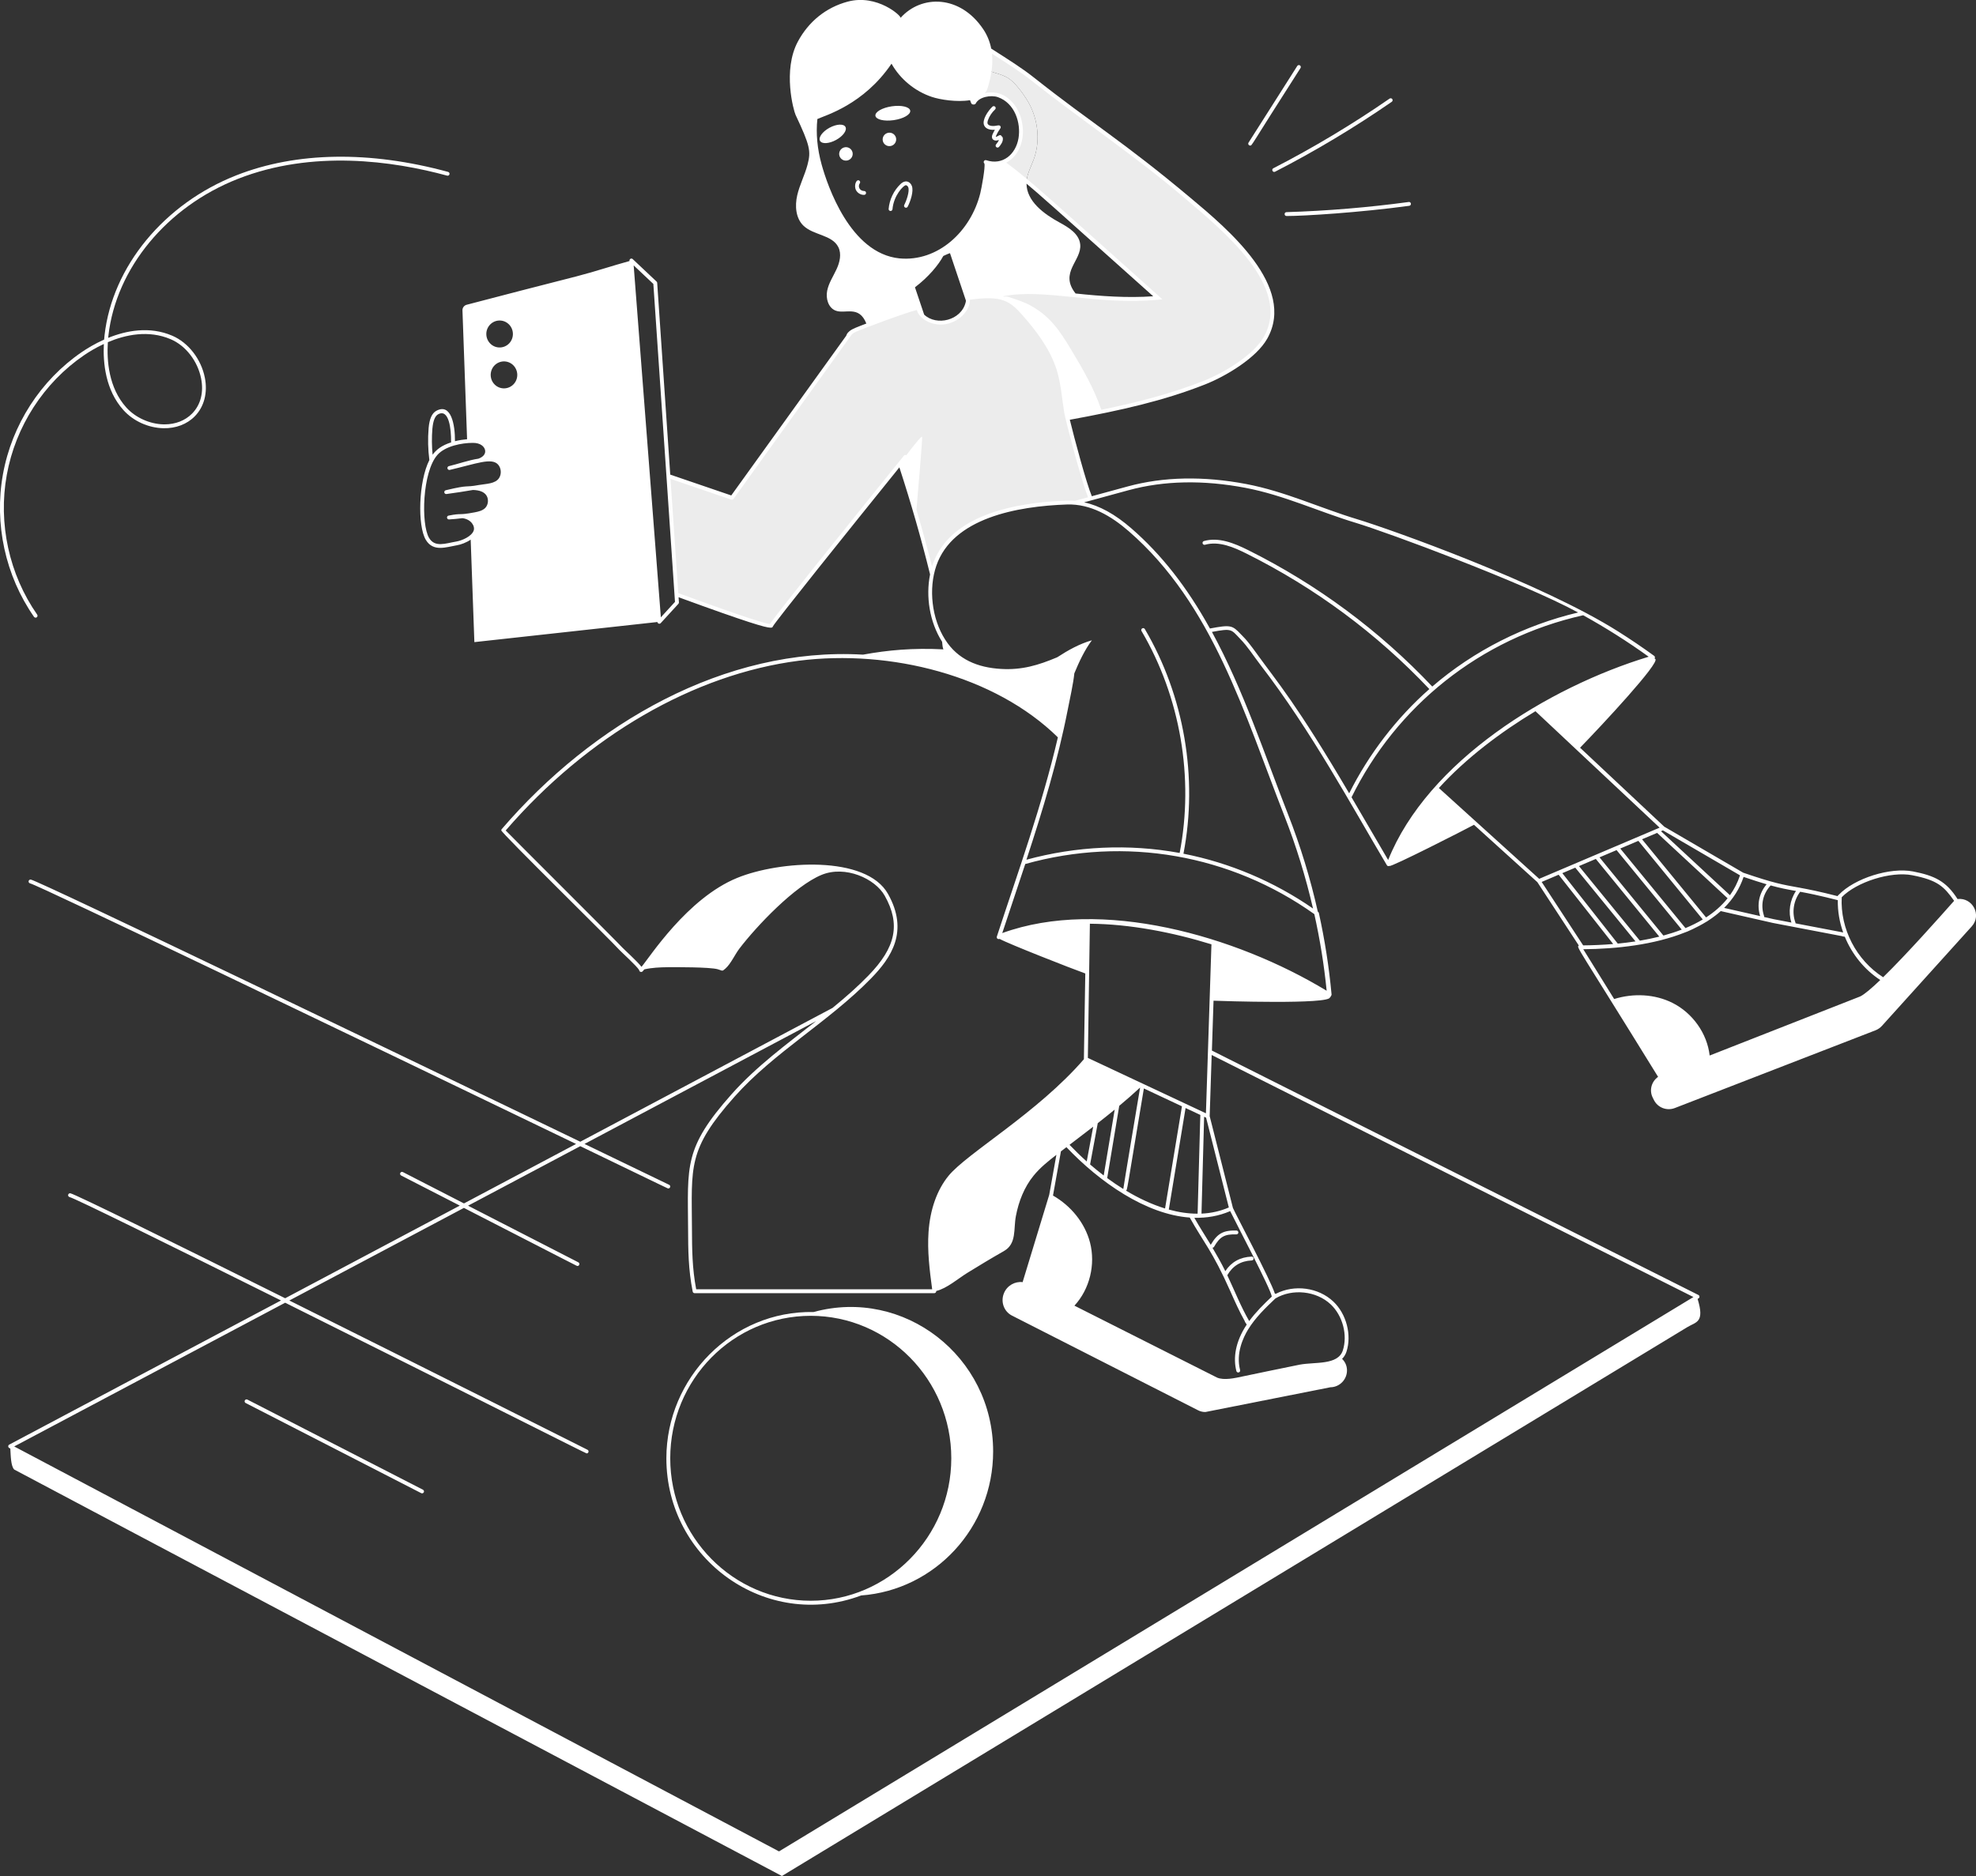 <?xml version="1.0" encoding="UTF-8"?> <svg xmlns="http://www.w3.org/2000/svg" id="Layer_1" data-name="Layer 1" viewBox="0 0 1242.88 1180.34"><rect x="0" y="0" width="1242.88" height="1180.34" fill="#333333" stroke="none"/><defs><style> .cls-1 { fill: #fff; } .cls-2 { fill: #ececec; } </style></defs><g id="_22" data-name="22"><path class="cls-2" d="M796.01,212.49c-6.71,11.95-25.79,23.26-38.51,28.28-28.64,11.3-58.93,17.48-89.1,22.92-16.27,2.91-14.53-4.22-22.02-14.26-10.92-14.64-38.21-26.39-41.54-39.99-1.75-7.11,3.13-14.09,9.51-18.07,27.15-16.92,66.82.37,113.9-4-65.34-58.5-73.98-66.23-82.57-73.38.4-4.69,2.81-9.09,4.58-13.87,4.49-12.37,2.4-26.77-4.61-37.76-2.69-4.2-7.06-10.19-11.2-13-5.09-3.42-11.66-3.47-16.76-7.13-.22-4.78-.44-9.55-.65-14.33,11.01,7.32,22.33,13.8,32.62,21.95,31.02,24.54,63.97,46.49,94.31,72.19,21.27,18.02,71.15,56.53,52.04,90.45Z"></path><path class="cls-2" d="M650.27,100.11c-1.73,4.66-4.19,9.2-4.58,13.87-4.95-4.12-9.97-8.12-15.13-11.93,4.62-1.42,9.87-6.79,11.25-14.79,2.59-15.18-7.83-31.54-23.45-27.09,0-4.71-.42-13.24-.65-17.95,5.09,3.66,11.66,3.71,16.76,7.13,4.15,2.81,8.51,8.8,11.2,13,7.01,10.99,9.09,25.39,4.61,37.76Z"></path><path class="cls-2" d="M686.04,313.66c-3.27.87-6.55,1.77-9.82,2.67-1.62-.15-3.27-.19-4.95-.15-35.44,1.19-77.93,10.42-85.05,45.15-10.94-44.3-22.55-78.6-35.48-113.18-4.15-11.08-10.43-21.27-16.18-31.7-2.16-3.98-2.04-6.27,3.13-8.75,2.36-1.14,39.56-15.38,39.89-13.85.8,3.83,3.49,5.94,6.84,7.54,8.53,4.17,19.62-.25,23.09-7.95.46-.97,1.45-3.47,1.24-4.95-.07-.51.27-1.02.8-1.09,20.94-2.97,26.24.83,34.51,10.14,24.82,28.41,23.04,40.12,26.48,61.64.78,4.73,11.42,45.71,15.5,54.47Z"></path><path class="cls-2" d="M569.49,287.44s-83.25,103.04-84.49,106.24c-.58,1.48-29.05-8.51-59.53-19.67l-5.07-74.5,39.99,13.65,72.92-101.32s.92-2.4,3.06-3.44l33.13,79.03Z"></path><g><path class="cls-1" d="M511.71,825.43c-51.18-.98-92.57,41.55-92.57,92.01,0,63.86,63.06,108.64,122.49,86.31,46.42-3.43,83.04-42.66,83.04-90.6,0-59.76-56.05-103.29-112.95-87.72ZM509.96,1007.07c-48.74,0-88.39-40.21-88.39-89.63s39.47-89.63,88.35-89.63h.04c48.74,0,88.39,40.21,88.39,89.63s-39.87,89.63-88.39,89.63Z"></path><path class="cls-1" d="M562.2,75.58c6.04-.88,10.66-3.55,10.32-5.95-.35-2.4-5.52-3.63-11.57-2.75-6.04.88-10.66,3.55-10.32,5.95.35,2.4,5.52,3.63,11.57,2.75Z"></path><path class="cls-1" d="M531.77,79.84c-1.16-2.11-5.68-1.85-10.1.57-4.41,2.42-7.04,6.09-5.88,8.2,1.16,2.11,5.68,1.85,10.1-.57,4.41-2.42,7.05-6.09,5.88-8.2Z"></path><path class="cls-1" d="M630.13,85.85c-.11-.32-.34-.58-.66-.72-.99-.45-1.52.58-2.69.84-.53.12-.57.19-.25-.54,1.92-4.44,3.49-4.77,2.73-6-.81-1.32-2.48.14-5.56-.22-1.22-.14-2.2-.66-2.48-1.33-.23-.53-.14-1.33.26-2.45.86-2.38,2.38-4.66,4.41-6.57.49-.46.51-1.23.05-1.71-.46-.48-1.23-.51-1.71-.05-2.71,2.56-6.7,8.34-5.23,11.75,1.05,2.44,4.08,3.02,6.76,2.79-.54.93-1.03,1.87-1.44,2.83-1.4,3.22,1.25,4.77,3.97,3.55-.24.9-.97,1.86-1.78,2.84-.42.52-.35,1.28.17,1.71.51.42,1.27.36,1.71-.17,1.1-1.34,2.76-3.36,2.34-5.71-.06-.35-.27-.65-.58-.83Z"></path><path class="cls-1" d="M543.47,120.17c-2.83-.06-4.05-2.9-2.67-4.85.39-.55.26-1.3-.29-1.69-1.85-1.29-3.68,3.1-2.03,6.11,1.02,1.86,3.16,2.97,5.1,2.85,1.59-.07,1.51-2.5-.11-2.42Z"></path><path class="cls-1" d="M1231.34,565.71c-7.2-11.37-14.52-14.82-28.08-17.46-14.48-2.79-36.76,4.35-46.64,14.62-.2.12-.37.27-.47.48-.13.14-.28.28-.4.42-11.3-2.9-18.13-4.25-23.46-5.22-.2-.09-.42-.14-.63-.12-10.33-1.87-15.58-2.67-35.23-9.4l-49.64-28.95-52.95-49.67c14.03-14.43,50.44-53.53,47.32-55.81-.16-.11-.31-.23-.47-.34.1-.14.19-.29.22-.46.08-.45-.11-.91-.48-1.19-7.32-5.32-14.87-10.43-22.58-15.3-48.27-30.54-143.48-64.4-164.25-70.67-23.25-7.03-45.38-17.49-69.72-22.12-26.96-5.12-52.03-4.62-74.53,1.5-6.39,1.73-13.11,3.57-22.61,6.17-3.48-8.39-10.94-36.16-13.84-48.11,32.25-5.9,59.15-11.98,85.06-22.22,12.99-5.12,32.26-16.58,39.12-28.81,18.44-32.73-24.86-68.98-48.12-88.45-43.22-36.21-61.79-46.67-98.53-75.74-7.78-6.16-15.74-11.1-26.97-18.3-.83-4.22-2.43-8.33-5.03-12.21-14.56-21.67-38.93-21.79-52.02-7.08.88-.99-14.59-15.24-33.24-10.24-13.7,3.67-24.59,12.61-31.3,25.08-9.76,18.12-2.68,43.55-1.46,46.18,9.08,19.27,9.76,22.8,7.54,31.21-1.72,6.62-5,12.76-6.52,19.4-1.53,6.67-.95,14.43,3.98,19.13,6.28,6.01,17.9,5.63,21.85,13.36,2.21,4.34.95,9.65-1.14,14.09-2.06,4.46-4.9,8.63-5.84,13.43-.97,4.8.65,10.62,5.19,12.46,6.07,2.46,14.72-3.67,19.45,8.17-5.11,1.98-8.96,3.3-10.61,4.8-1.68,1.32-1.85,2.46-2.05,2.87l-72.31,100.48-38.38-13.11-8.21-120.64c-.02-.31-.16-.59-.38-.8l-15.01-14.14c-.81-.76-2.13-.12-2.04.98l.02.24c-10.61,2.9-21.79,6.66-33.37,9.65-19.95,5.12-50.26,12.86-69.11,17.87-1.58.44-2.67,1.92-2.59,3.56l2.91,81.03c-2.31.19-4.94.58-7.62,1.24.09-10.48-2.45-24.09-11.68-19.15-2.79,1.49-4.4,5.07-4.9,10.96-.55,6.72-.39,13.46.47,20.04-6.83,13.49-7.56,41.26-2.24,50.18,4.67,7.83,12.9,4.56,19.55,3.44,2.43-.41,5.89-1.62,8.68-3.55l2.32,64.48,115.13-12.65c.12,1.06,1.4,1.44,2.09.69l11.13-12.15c.22-.24.34-.57.31-.9l-.22-3.23c43.34,15.84,54.69,19.16,57.91,19.16,1.1,0,1.25-.39,1.41-.8,1.45-2.91,46.69-59.35,79.56-100.06,7.3,22.37,13.8,45,19.31,67.33-2.77,13.79-.38,29.88,7.57,42.4.17,1.46.24,3.01.58,4.11.07.22.18.44.25.66-19.19-.99-34.89.46-50.57,3.32-86.96-5.04-170.3,43.42-227.25,109.76-.19.22-.29.5-.29.79,0,1.6,69.63,69.87,74.34,75.25.98,1.12,11.04,10.19,12.41,12.68,0,.03.02.05.02.07-.02.09-.04.18-.05.27.04-.02.09-.02.13-.04.04.12.04.25.12.35.41.62,1.41.68,1.91.14.38-.41.73-.85,1.1-1.27,4.81-1.1,9.8-1.3,14.77-1.36,4.8-.04,26.24-.13,31.33,1.26,3.23.9,2.67,1.6,4.95-.44,3.4-3.03,5.89-8.75,8.68-12.44,10.95-14.37,34.86-39.52,51.73-46.46,14.87-6.15,33.7,2.27,39.76,13.13,10.03,17.88,7.04,32.45-10.33,50.26-6.27,6.44-13.43,12.9-22.53,20.32l-158.64,84.17c-109.21-52.7-339.29-163.52-345.55-164.91-.64-.14-1.29.26-1.44.91-.15.65.26,1.3.91,1.45,5.76,1.37,202.96,96.17,343.42,163.95l-70.51,37.41-38.41-19.72c-.59-.31-1.33-.07-1.63.52-.31.6-.07,1.33.52,1.63l36.91,18.95-109.85,58.28c-69.17-34.46-131.48-65.22-135.06-66.02-.67-.13-1.3.27-1.44.92-.14.65.27,1.3.92,1.45,3.3.74,62.02,29.71,132.96,65.04-.25.13,5.88-3.12-170.92,90.68-.85.45-.85,1.69,0,2.14l.67.35c.26,4.37.29,11.05,2.45,13.2.29.29,482.63,255.59,482.87,255.72,6.62-4.01,561.6-340.52,569.59-345.37,5.43-3.27,10.96-2.8,6.36-17.7l.24-.14.33-.19c.84-.48.8-1.7-.06-2.14l-.48-.24c-16.77-8.43-294.98-148.23-305.53-153.53l1.03-31.37c4.58.19,73.64,2.49,73.22-2.16.04-.02.1-.01.14-.04.29-.18.44-.47.5-.78.25-.25.42-.58.38-.94-1.58-17.14-4.27-34.38-7.99-51.23-.11-.48-.41-.67-.66-.85-4.64-20.75-10.92-41.34-18.71-61.21-14.74-37.55-28.07-78.33-47.89-114.8,12.7-2.34,11.96-1.68,17.78,4.39,4.65,4.75,8.47,10.82,12.66,16.26,32.29,41.93,57.5,88.99,79.6,126.12.29.5.94.8,1.63.41,0,.01.02.03.02.04.67,1.06,47.78-22.97,53.14-25.88l39.86,36.08,26.08,39.88c-1.67,1.09-1.19-.12,49.85,82.6l.02.02c-4.14,2.9-5.74,8.43-3.36,13.12l.75,1.5c2.4,4.78,8.08,6.94,13.12,5l126.25-48.91c1.53-.61,2.91-1.55,4-2.76l56.5-62.59c6.51-7.21.47-18.27-8.82-17.25ZM308.12,204.36c3.15-3.44,8.44-3.64,11.83-.44,3.37,3.18,3.56,8.54.44,11.98-3.15,3.42-8.44,3.64-11.83.44-3.37-3.18-3.59-8.54-.44-11.98ZM271.98,269.65c.43-4.93,1.65-7.97,3.63-9.03,6.85-3.67,8.2,9.48,8.11,17.2,0,.17.03.33.09.48-6.04,1.91-9.4,4.62-11.71,7.78-.52-5.42-.58-10.93-.13-16.43ZM286.95,340.71c-6.71,1.12-13.37,3.91-17.06-2.29-5.18-8.7-4.24-41.49,5.22-52.21,4.97-5.63,15.37-7.59,22.32-7.59,2.4,0,4.32.54,5.7,1.6,2.98,2.3,3.12,6.47-2.24,8.35-5.72.81-13.41,3.5-18.49,4.68-.01,0-.03,0-.04,0-.65.15-1.06.81-.91,1.46.15.65.8,1.07,1.46.91,16.79-3.92,26.21-7.83,30.32-3.41,2.01,2.16,2.34,5.86.75,8.43-2.38,3.85-8.33,3.68-12.85,4.5-9.34,1.72-5.19-.44-20.75,3.28-.63.15-1.03.76-.91,1.4.12.64.73,1.1,1.35.98,5.71-.77,11.3-1.62,16.66-2.55,3.8.1,7.09,1.05,8.61,3.66,1.37,2.35,1,5.69-.85,7.61-1.67,1.73-4.24,2.34-6.73,2.81-10.79,2.05-7.33.27-16.37,2.05-1.49.29-1.17,2.51.31,2.4,2.8-.17,5.61-.43,8.42-.79,5.49.68,8.01,5.02,7.08,7.77-1.24,3.68-7.3,6.31-11,6.94ZM323.13,241.63c-3.15,3.42-8.44,3.64-11.83.44-3.37-3.18-3.56-8.56-.44-11.98,3.15-3.44,8.44-3.64,11.83-.46,3.37,3.2,3.59,8.56.44,12ZM1202.8,550.64c15.89,3.09,19.9,7,26.32,16.09-9.05,10.21-29.74,33.52-44.65,48.07-16.78-10.69-27.1-30.43-26.04-50.33,9.29-9.58,30.83-16.47,44.37-13.84ZM1155.96,566.31c-.12,6.94,1.06,13.82,3.38,20.32l-29.95-5.72c0-.15-.02-.31-.07-.46-2.39-6.43-1.19-13.95,2.98-19.42,12.91,2.37,22.4,5.05,23.66,5.29ZM1129.66,560.54c-3.91,5.77-5.01,13.25-2.88,19.87l-11.14-2.13-6.06-1.38c.05-.21.06-.43-.01-.65-2.31-6.88-.79-13.86,4.14-19.2,6.34,1.75,10.17,2.45,15.95,3.49ZM1073.1,577.17c-7.49-9.17-35.64-43.49-40.27-49.16l9.52-4.04c.22.31-3.46-3.14,44.29,41.16-3.75,4.7-8.35,8.68-13.54,12.04ZM1060.15,583.89c-.2-.24-38.74-47.28-41.02-50.06l11.38-4.83c2.85,3.5,32.37,39.5,40.51,49.46-3.42,2.05-7.06,3.85-10.87,5.43ZM1017.55,593.64l-34.87-44.31,8.15-3.46c3.16,3.9,28.8,35.28,37.88,46.39-3.76.58-7.5,1.03-11.16,1.39ZM1088.12,563.19c-.55-.51-41.5-38.5-43.38-40.24l1.23-.52,48.47,28.27c-1.52,4.62-3.65,8.78-6.32,12.5ZM1031.46,591.8c-7.87-9.62-33.6-41.11-38.32-46.92l10.61-4.51c4.1,5.03,33.81,41.4,39.93,48.89-4.04,1.01-8.14,1.85-12.22,2.54ZM1046.26,588.58c-3.62-4.43-34.49-42.21-40.19-49.2l10.74-4.56c10.24,12.5,40.52,49.45,40.98,50.01-3.73,1.44-7.6,2.68-11.53,3.75ZM1096.7,551.69c5.96,2.03,10.61,3.5,14.47,4.63-4.76,5.7-6.24,12.86-4.07,20.01l-22.65-5.14c5.64-5.59,9.81-12.16,12.25-19.5ZM968.12,552.88l-63.08-57.11c16.83-18.58,39.23-35.46,60.74-48.33l78.1,73.26-75.76,32.19ZM873.13,541.04c-6.25-10.62-17.28-29.67-23.03-39.46,28-56.94,80.5-99.9,145.7-114.51,14.22,7.87,28,16.6,41.2,26.09-63.44,19.29-138.93,65.74-163.87,127.89ZM581.29,197.95l-5.79-17.21c8.56-6.46,14.88-14.2,17.83-19.7,2.75-1.29,2.82-1.26,4.2-1.78l10.01,29.82c0,.24,0,.51-.18,1.22-2.81,11.31-18.27,15-26.06,7.65ZM676.52,184.64c-10.48-13.26,3.96-20.59,2.92-30.89-.65-6.6-7.23-10.65-13-13.77-9.84-5.34-20.69-13.36-20.78-24.44,8.25,6.91,12.19,10.42,79.69,70.85-16.06,1.16-32.87-.04-48.83-1.75ZM620.34,100.8c-1.26-.42-2.19,1.21-1.16,2.08.65,2.23-1.8,15.53-2.61,18.76-6.01,24.07-26.71,43.18-50.82,40.92-31.04-3.12-45.3-45.91-48.93-58.94-2.79-10.02-3.66-19.74-2.7-28.74,5.02-2.32,29.15-9,46.63-34.81,5.49,9.74,14.72,17.34,25.37,20.9,5.14,1.72,15.75,3.43,24.01,2.06.25.61.5,1.23.72,1.85.38,1.09,2.39,1.18,2.89.19,2.04-4.08,9.53-5.48,13.96-3.94,10.61,3.78,14.57,16.17,12.91,25.91-1.74,10.1-9.97,17.19-20.27,13.75ZM648.91,50.79c30.96,24.49,64.09,46.59,94.28,72.17,26.38,22.3,69.53,57.39,51.77,88.93-6.56,11.68-25.46,22.84-37.9,27.74-20.13,7.95-40.91,13.37-64.36,18.18-4.53-13.41-11.7-25.77-19.01-37.9-7.03-11.66-12.84-20.49-24.78-27.29-4.66-2.65-9.56-4.15-14.6-5.82-1.11-.37-1.15-.29-2.82-.15-.22-.07-.44-.16-.67-.23,26.25-5.24,58.58,5.75,97.55,2.15l2.77-.26c-70.52-63.09-82.35-74.15-98.21-85.99,8.68-4.51,9.98-14.62,10.07-14.86,2.66-15.61-8.13-32.36-23.45-28.83,0-.02,0-.03,0-.05.64-.78,1.15-1.65,1.48-2.66,2.37-7.29,3.69-14.84,2.91-22.13,8.72,5.56,17.3,10.92,24.97,16.99ZM415.67,388.38l-17.1-221.41,12.38,11.66,8.24,120.97h0s0,0,0,0l5.37,79.06-8.89,9.71ZM484.25,392.61c-2.28-.18-13.21-3.22-57.63-19.47l-4.89-71.89,38.27,13.07c.13.04.26.06.39.06.38,0,.75-.18.99-.5,79-109.8,74.4-103.6,74.65-103.78.87-.65,1.13-.77,2.2-1.3,3.7-1.77,33.11-12.73,38.42-13.76,1.97,6.56,11.06,10.27,18.35,8.86,9.69-1.85,15.43-9.91,14.99-15.33,20.25-2.84,25.15.75,33.17,9.77,8.18,9.35,17.13,20.72,21.44,34.22,2.7,8.51,3.34,17.97,4.76,26.82.77,4.66,10.58,42.48,15.03,53.46-2.76.74-5.53,1.5-8.29,2.25-1.58-.13-3.21-.19-4.86-.14-33.58,1.13-75.05,9.34-85,41.56-3-11.91-6.28-23.89-9.8-35.86.93-10.67,3.85-44.56,3.56-45.84-.22-.98-5.92,6.29-9.94,11.57-.5-.27-1.13-.17-1.5.29-13.44,16.63-78.68,97.46-84.3,105.93ZM547.86,615.57c12.72-13.05,23.94-29.56,10.71-53.14-13.71-24.59-68.28-21-94.83-10.14-31.49,12.81-55.17,50.09-60.24,55.98-2.78-3.59-11.24-11.2-12.07-12.15-2.52-2.88-70.27-70.38-73.35-73.65,51.33-59.45,118.48-98.35,184.39-106.79,57.61-7.28,123.35,9.32,162.92,48.2-9.99,42.99-24.92,84.18-38.39,125.35-.29.9.51,1.92,1.74,1.46,5.39,3.03,45.46,18.75,53.89,21.74-.16,10.04.44-26.9-.88,53.96-29.2,33.76-73.43,59.05-85.14,73.34-7.22,8.85-11.57,21.06-12.57,35.29-.85,12.05.69,24.23,2.28,36.1h-148.43c-2.54-13.33-2.6-25.27-2.66-37.9-.18-39.44-2.86-49.91,26.77-83.25,24.81-27.93,59.41-47.24,85.86-74.41ZM826.7,575.11c3.52,15.91,6.09,31.53,7.75,48.2-57.25-34.7-141.82-58.85-204.04-36.29,4.78-14.51,9.76-29.18,14.46-43.45,62.96-17.64,129.14-5.97,181.83,31.53ZM837.01,820.62c7.56,7.14,10.75,19.35,7.59,29.05-3.14,9.28-17.32,7.08-27.01,8.85-3.96.73-35.52,7.34-35.77,7.39-5.28,1.16-11.85,2.59-16.23.8l-89.79-45.28c9.65-10.42,13.38-25.99,9.8-39.76-3.26-12.46-12.06-23.09-23.28-29.52l4.99-27.8c1.15-.88,2.3-1.75,3.46-2.63,20.81,21.91,49.86,42.28,77.57,44.28,8.51,15.37,14.2,20.83,25.6,46.51,2.75,6.19,5.58,12.57,8.99,18.64.05.52.34.7,1.25,2.17-7.28,10.92-8.6,21.2-6.51,29.24.14.55.63.91,1.17.91.79,0,1.38-.75,1.17-1.52-2.75-10.54,1.96-20.5,5.01-25.5,4.54-7.44,10.93-13.62,17.21-19.57,10.66-6.34,25.79-4.76,34.77,3.74ZM753.3,763.57c-5.92,0-12-.91-18.14-2.6.08-.49,9.67-58.57,10.55-63.89l9.32,4.37c-.08.36.05-3.35-1.74,62.11ZM687.61,708.84l-4.07,21.87c-3.76-3.36-7.37-6.87-10.82-10.48,4.96-3.76,9.94-7.55,14.88-11.39ZM690.49,706.6c3.58-2.8,7.13-5.64,10.64-8.52-2.86,17.16-6.15,36.93-6.91,41.45-2.91-2.22-5.78-4.54-8.57-6.95l4.83-25.98ZM703.98,695.72c4.48-3.74,8.88-7.58,13.13-11.53-.08.49-10.63,63.48-10.57,63.84-3.43-2.13-6.81-4.42-10.13-6.87.8-4.77,6.58-39.46,7.58-45.45ZM719.48,684.77l23.95,11.24c-.71,4.22-5.76,34.86-10.62,64.28-8.26-2.53-16.57-6.42-24.67-11.29,1.02-.37.01,3.26,11.34-64.23ZM799.91,815.75c-5.01,4.75-10.03,9.7-14.18,15.36-5.35-9.26-9.04-18.8-13.77-28.82,3.35-5.88,8.52-9.03,15.39-9.31.67-.03,1.19-.59,1.16-1.26-.03-.67-.66-1.21-1.26-1.16-7.21.3-12.75,3.39-16.54,9.15-2.5-5.1-5.72-10.75-8.08-14.72.39-.02.78-.22.99-.59,3.72-6.42,6.63-8.06,14.04-7.81,1.77-.1,1.54-2.38.08-2.43-8.28-.24-12.06,1.85-16.19,8.99-3.72-6.13-6.75-10.68-10.33-17.02,7.72.2,15.31-1.06,22.56-4.19,3.53,7.31,25.61,49.08,26.16,53.76,0,.02,0,.03,0,.05ZM755.72,763.52c.08-2.97,1.52-55.76,1.66-60.95l1.24.58,14.3,56.49c-5.47,2.38-11.24,3.62-17.2,3.88ZM758.51,700.41c-55.56-26.08,8.79,4.12-74.26-34.85l1.27-84.42c25.28.19,52.27,5.48,76.46,12.96l-3.47,106.31ZM1065.18,815.98l-575.19,348.78L8.93,909.99l170.43-90.42c117.67,58.63,189.04,94.8,189.62,94.8,1.27,0,1.68-1.72.54-2.29-7.11-3.57-102.04-51.29-187.54-93.9l109.81-58.26c75.52,38.72,70.88,36.53,71.44,36.53,1.26,0,1.68-1.71.55-2.29l-69.38-35.63,70.59-37.45c58.76,28.36,54.9,26.6,55.36,26.6,1.29,0,1.68-1.75.53-2.3-3.45-1.67-23.64-11.42-53.23-25.7l145.68-77.29c-18.34,14.38-37.61,28.49-53.15,45.98-30.22,34-27.57,45.12-27.38,84.87.06,13.05.12,25.38,2.9,39.34.11.57.61.98,1.19.98h150.81c.6,0,1.25-.55,1.19-1.37,6.69-1.61,13.7-7.78,19.57-11.41,7.59-4.68,15.23-9.29,22.99-13.7,8.17-4.68,5.94-13.8,7.54-22.07,1.75-9.14,5.21-18.07,11.06-25.29,4.12-5.1,9.24-9.21,14.41-13.18l-4.51,25.15c-21.9,72.18-15.62,50.91-16.66,54.92-4.89-.58-9.85,2.13-11.84,7.03-2.18,5.38.02,11.47,5.09,14.04l117.03,59.56c1.43.73,3.01,1.12,4.63,1.09l78.6-15.57c5.94-.05,10.72-5.12,10.43-11.11-.12-2.43-1.07-4.81-3.07-6.75,1.22-1.21,2.15-2.71,2.74-4.46,0,0,0,0,0-.01,3.44-10.55-.02-23.82-8.23-31.57-9.46-8.96-24.56-10.89-36.11-4.93-.21-.04-.43-.04-.63.04-2.9-9.04-24.78-50.13-26.43-54.01l-14.63-57.77,1.26-38.47,303.04,152.28ZM807.88,513.34c7.42,18.92,13.45,38.5,18,58.25-24.52-17-52.44-28.8-81.5-34.51,9.26-47.87.41-99.37-24.29-141.32-.34-.58-1.08-.77-1.66-.43-.58.34-.77,1.08-.43,1.66,24.4,41.45,33.15,92.34,23.99,139.63-31.96-5.9-65.2-4.26-96.38,4.25,10.29-31.31,19.72-62.3,26.01-94.5,1.28-6.53,3.51-16.46,4.12-22.75,2.97-7.19,6.48-14.71,11.04-20.8-7.82,2.23-14.94,6.23-21.79,10.68-12.05,5.08-22.29,8.11-35.35,7.34-14.61-.84-27.27-5.92-35.18-18.5-8.45-13.24-10.51-32.04-5.5-46.49,10.33-29.86,50.48-37.4,82.33-38.47,14.73-.41,27.61,7.2,38.77,16.9,52.78,45.84,72.65,114.91,97.81,179.05ZM790.79,411.63c-7.66-10.61-8.84-10.91-10.3-12.61-5.43-5.68-6.37-6.08-19.46-3.61-14.33-25.94-30.49-46.55-49.37-62.96-10.33-8.97-20.09-14.33-29.76-16.42,9.57-2.6,17.84-4.89,28.07-7.66,22.15-6.02,46.86-6.51,73.44-1.46,24.11,4.59,46.14,15.01,69.48,22.06,19.9,6.01,104.82,37.42,139.72,56.36-33.57,7.96-65.35,23.87-91.73,46.59-33.32-35.23-72.26-64.1-115.76-85.81-9.03-4.5-18.64-8.32-27.86-5.73-.64.18-1.02.85-.84,1.5.18.64.85,1.02,1.5.84,8.84-2.48,18.11,1.57,26.12,5.56,43.22,21.57,81.9,50.24,115,85.23-20.66,18.22-37.98,40.76-50.42,65.59-33.32-56.64-45.28-70.04-57.84-87.47ZM980.36,550.31l34.31,43.59c-6.73.57-13.13.81-18.88.86l-26.1-39.91,10.68-4.54ZM1059.93,586.58c.51-.05,7.65-3.14,13.3-6.64.14-.05.27-.11.39-.21.75-.61,4.18-2.49,8.71-6.54,50.55,11.49,25.65,5.83,32.82,7.46l43.43,8.3c.36.23.6.17,1.78.37,4.52,11,12.27,20.68,22.3,27.23-5.45,5.22-9.98,9.07-12.62,10.34l-94.69,37.16c-1.56-13.87-10.71-26.71-23.31-33.07-11.24-5.65-24.68-6.22-36.76-2.47l-19.43-31.32c20.82-.19,44.58-2.79,64.07-10.61Z"></path><path class="cls-1" d="M560.67,91.75c2.25-.69,3.52-3.06,2.84-5.29-.68-2.23-3.06-3.49-5.31-2.8-2.25.69-3.52,3.06-2.84,5.29.68,2.23,3.06,3.49,5.31,2.8Z"></path><path class="cls-1" d="M530.85,92.78c-2.25.69-3.52,3.06-2.84,5.29.68,2.23,3.06,3.49,5.31,2.8,2.25-.69,3.52-3.06,2.84-5.29-.68-2.23-3.06-3.49-5.31-2.8Z"></path><path class="cls-1" d="M566.44,115.77c-4.25,4.05-6.98,9.75-7.5,15.65-.06.7.49,1.32,1.21,1.32.62,0,1.15-.48,1.21-1.11.76-8.69,6.86-14.95,8.33-15.09.65-.08,1.33.6,1.59,1.28.96,2.47-1.13,8.45-2.51,11.09-.31.59-.08,1.33.51,1.64.6.31,1.33.08,1.64-.51,1.72-3.3,3.91-9.74,2.62-13.08-1.03-2.68-3.98-4.15-7.11-1.18Z"></path><path class="cls-1" d="M266.04,937.22l-110.42-56.7c-.59-.31-1.33-.07-1.63.52-.31.6-.07,1.33.52,1.63l110.42,56.7c.59.31,1.33.07,1.63-.52.31-.6.07-1.33-.52-1.63Z"></path><path class="cls-1" d="M22.4,388.59c.24,0,.48-.07.69-.22.55-.38.68-1.14.3-1.69-17.66-25.33-24.64-57.36-19.13-87.87,5.51-30.51,23.21-57.96,48.57-75.3,2.88-1.97,7.22-4.67,12.5-7.12-.59,11.77.95,29,12.3,41.6,6.25,6.94,15.67,11.21,25.19,11.41,7.76.16,14.81-2.5,19.72-7.52,5.88-5.99,8.18-14.84,6.31-24.27-2.32-11.72-10.39-22.09-20.55-26.43-14.24-6.08-28.9-3.21-40.26,1.39.05-.49.1-.96.15-1.42,4.81-42.38,36.78-81.08,81.43-98.62,47.06-18.48,97.55-11.3,131.61-2.04.66.18,1.31-.21,1.49-.85.18-.64-.21-1.31-.85-1.49-49.36-13.43-95.4-12.69-133.14,2.12-45.48,17.86-78.04,57.35-82.96,100.6-.1.87-.19,1.79-.27,2.77-5.98,2.66-10.88,5.69-14.05,7.86-25.89,17.71-43.97,45.73-49.59,76.87-5.62,31.14,1.5,63.83,19.53,89.69.24.34.61.52.99.52ZM67.83,215.28c11.05-4.69,25.56-7.84,39.53-1.87,9.45,4.03,16.95,13.72,19.13,24.67,1.74,8.76-.27,16.61-5.66,22.1-4.32,4.4-10.44,6.8-17.31,6.8-.21,0-.42,0-.63,0-8.73-.19-17.71-4.25-23.44-10.61-11.19-12.42-12.35-29.74-11.61-41.09Z"></path><path class="cls-1" d="M786.35,91.57c1.27,0-.69,1.71,31.65-48.77.36-.57.19-1.32-.37-1.67-.57-.36-1.32-.19-1.67.37l-30.63,48.21c-.52.81.07,1.86,1.02,1.86Z"></path><path class="cls-1" d="M802.02,108.02c25.27-12.99,49.97-27.8,73.4-43.99.55-.38.69-1.14.31-1.69-.38-.55-1.14-.69-1.69-.31-23.34,16.14-47.95,30.89-73.13,43.83-1.42.73-.32,2.9,1.11,2.16Z"></path><path class="cls-1" d="M809.22,135.9c11.19,0,45.81-2.17,77.18-6.42.66-.09,1.13-.7,1.04-1.36-.09-.67-.69-1.16-1.36-1.04-25.42,3.44-51.29,5.59-76.9,6.39-1.58.05-1.54,2.43.04,2.43Z"></path></g></g></svg> 